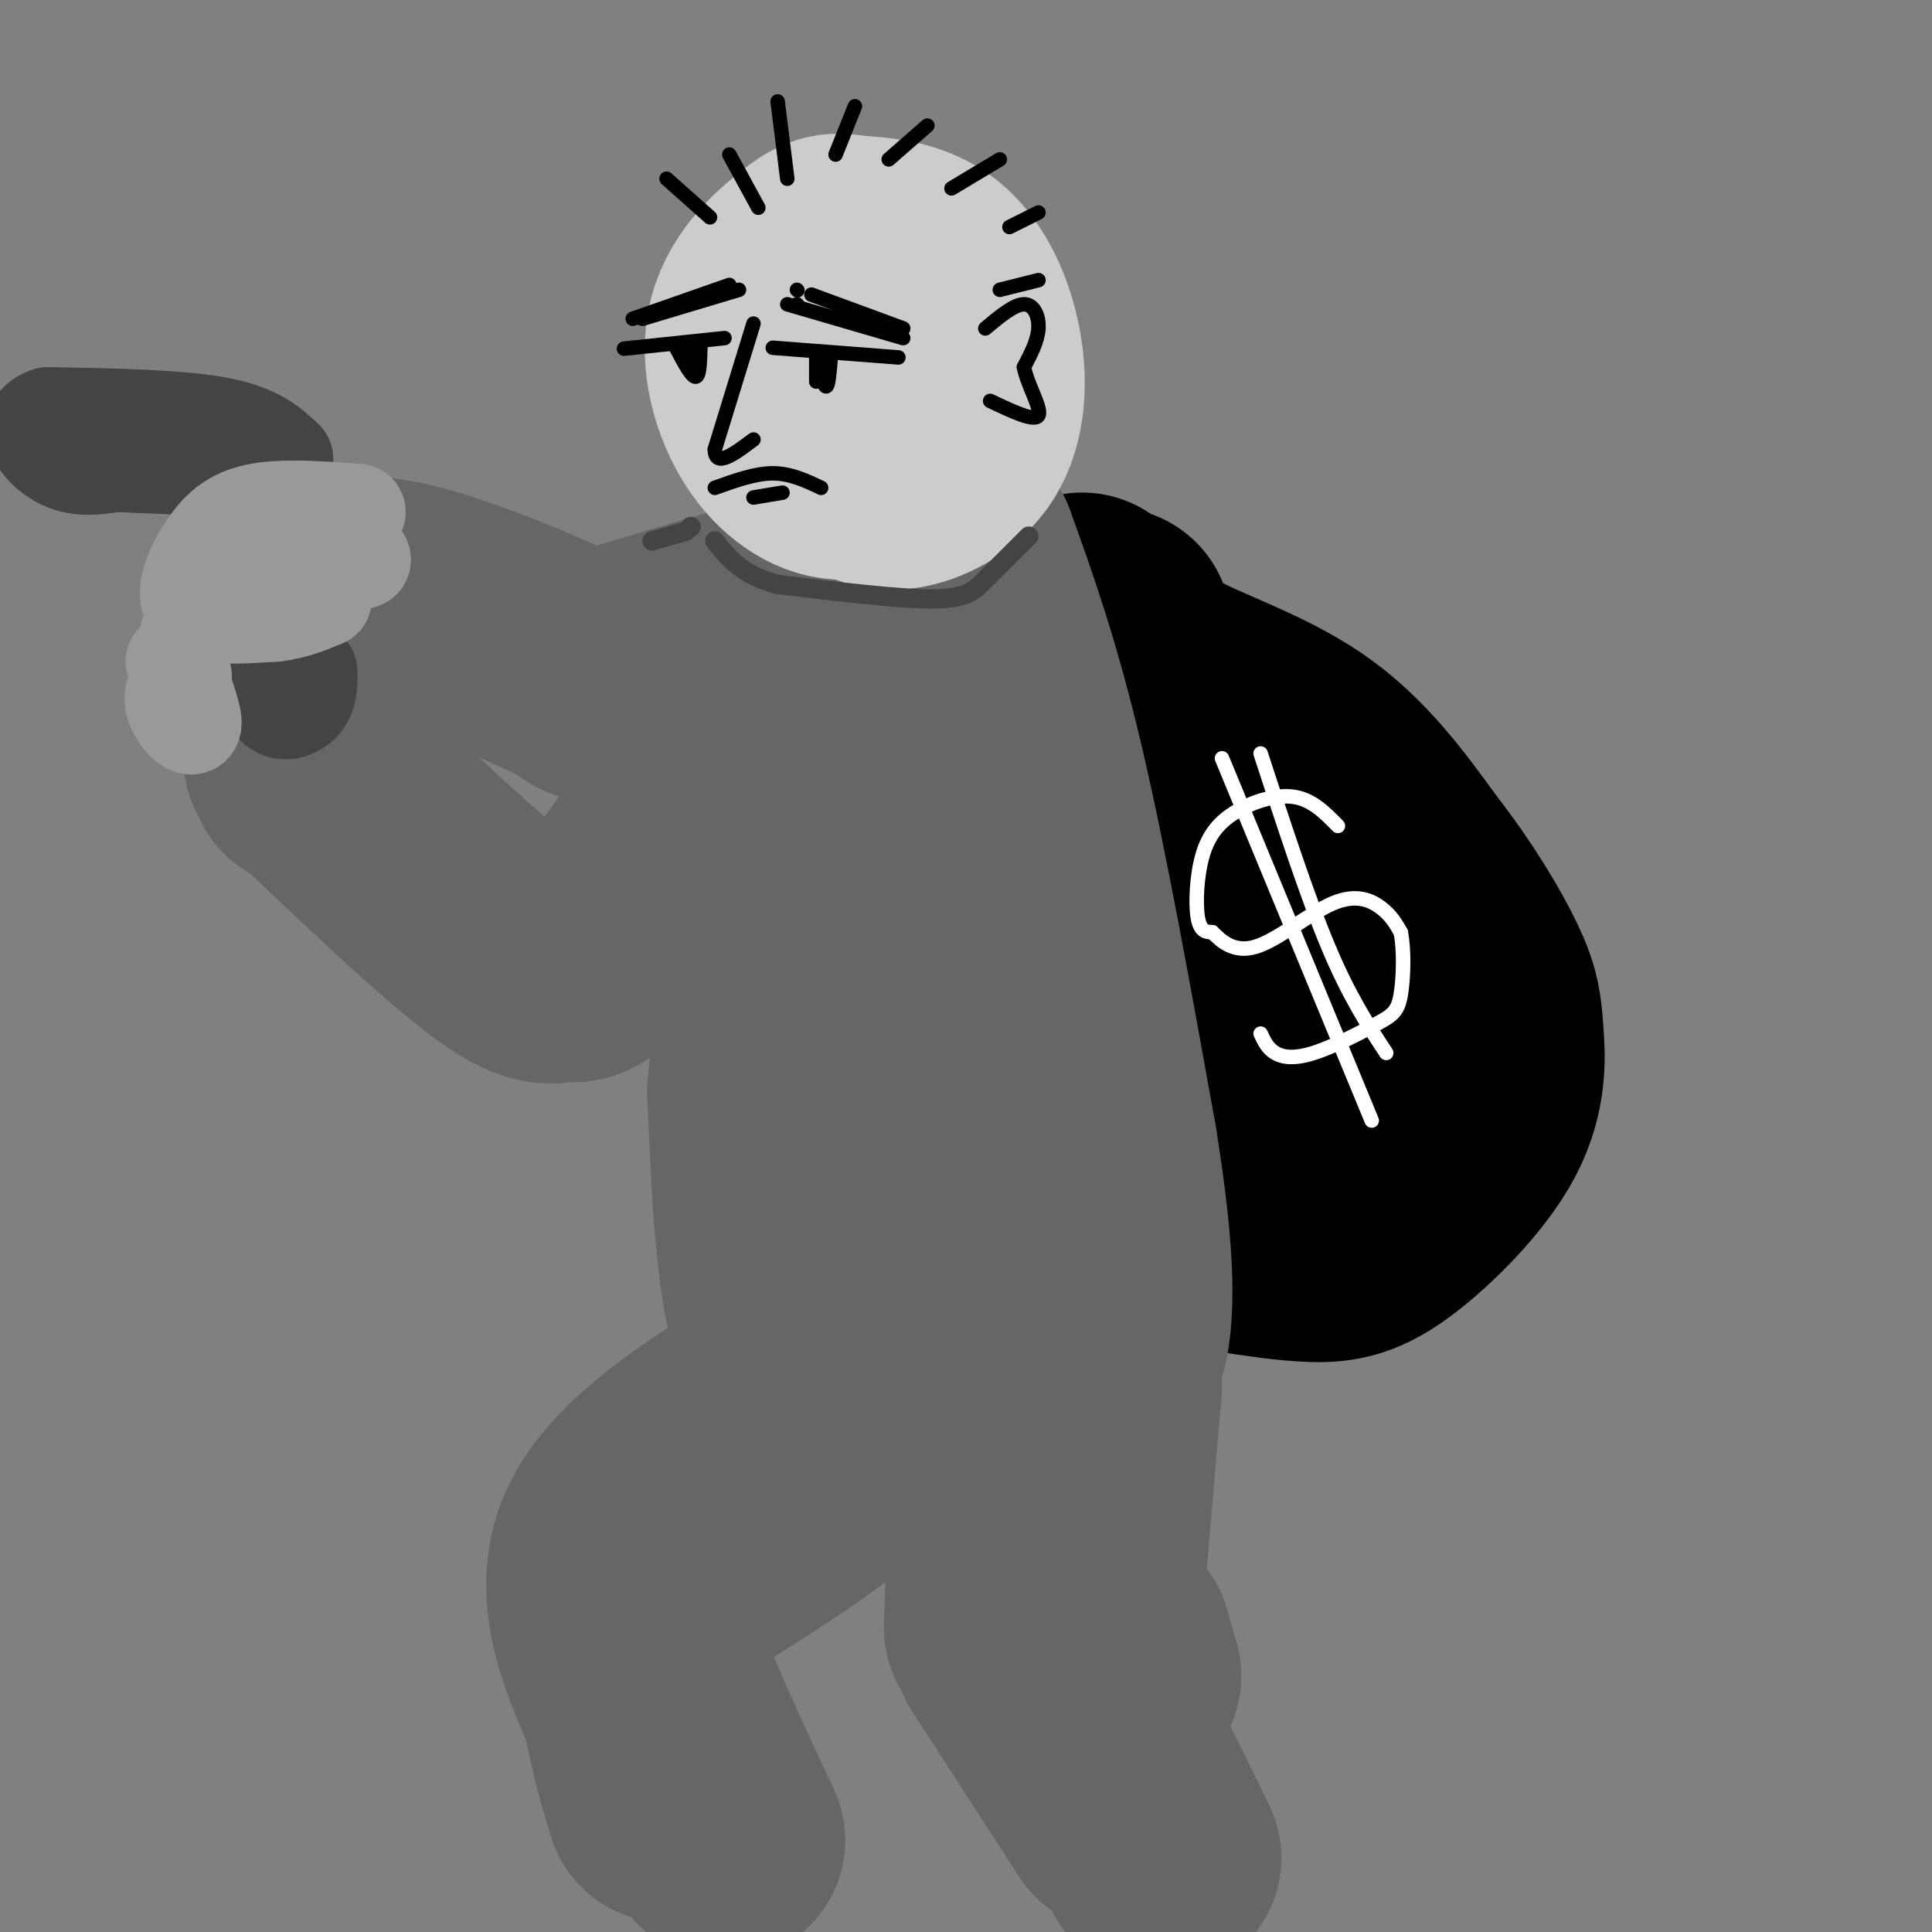 <svg viewBox='0 0 400 400' version='1.1' xmlns='http://www.w3.org/2000/svg' xmlns:xlink='http://www.w3.org/1999/xlink'><rect x="0" y="0" width="400" height="400" fill="#808080" stroke="none"/><g fill='none' stroke='rgb(0,0,0)' stroke-width='50' stroke-linecap='round' stroke-linejoin='round'><path d='M230,130c1.600,4.044 3.200,8.089 10,12c6.800,3.911 18.800,7.689 28,14c9.200,6.311 15.600,15.156 22,24'/><path d='M290,180c6.410,8.179 11.434,16.628 14,22c2.566,5.372 2.674,7.669 3,12c0.326,4.331 0.871,10.697 -3,18c-3.871,7.303 -12.158,15.543 -18,20c-5.842,4.457 -9.241,5.131 -14,5c-4.759,-0.131 -10.880,-1.065 -17,-2'/><path d='M255,255c-5.616,-2.188 -11.155,-6.659 -14,-9c-2.845,-2.341 -2.997,-2.553 -5,-8c-2.003,-5.447 -5.858,-16.128 -8,-33c-2.142,-16.872 -2.571,-39.936 -3,-63'/><path d='M225,142c-0.904,-14.493 -1.663,-19.226 0,-11c1.663,8.226 5.750,29.411 10,46c4.250,16.589 8.665,28.580 14,36c5.335,7.420 11.590,10.267 15,12c3.410,1.733 3.974,2.352 5,1c1.026,-1.352 2.513,-4.676 4,-8'/><path d='M273,218c0.377,-3.895 -0.681,-9.634 -4,-17c-3.319,-7.366 -8.899,-16.359 -12,-20c-3.101,-3.641 -3.722,-1.930 -1,5c2.722,6.930 8.787,19.081 12,23c3.213,3.919 3.572,-0.393 2,-5c-1.572,-4.607 -5.077,-9.510 -7,-12c-1.923,-2.490 -2.264,-2.569 -4,-1c-1.736,1.569 -4.868,4.784 -8,8'/></g>
<g fill='none' stroke='rgb(255,255,255)' stroke-width='3' stroke-linecap='round' stroke-linejoin='round'><path d='M277,171c-2.644,-2.702 -5.289,-5.404 -9,-6c-3.711,-0.596 -8.490,0.912 -12,3c-3.510,2.088 -5.753,4.754 -7,9c-1.247,4.246 -1.499,10.070 -1,13c0.499,2.930 1.750,2.965 3,3'/><path d='M251,193c1.679,1.689 4.378,4.411 9,3c4.622,-1.411 11.167,-6.957 16,-9c4.833,-2.043 7.952,-0.584 10,1c2.048,1.584 3.024,3.292 4,5'/><path d='M290,193c0.743,3.448 0.600,9.568 0,13c-0.600,3.432 -1.656,4.178 -5,6c-3.344,1.822 -8.977,4.721 -13,6c-4.023,1.279 -6.435,0.937 -8,0c-1.565,-0.937 -2.282,-2.468 -3,-4'/><path d='M253,157c0.000,0.000 31.000,75.000 31,75'/><path d='M261,156c4.833,14.833 9.667,29.667 14,40c4.333,10.333 8.167,16.167 12,22'/></g>
<g fill='none' stroke='rgb(102,102,102)' stroke-width='50' stroke-linecap='round' stroke-linejoin='round'><path d='M198,114c4.583,12.750 9.167,25.500 14,46c4.833,20.500 9.917,48.750 15,77'/><path d='M227,237c3.124,19.265 3.435,28.927 3,35c-0.435,6.073 -1.617,8.558 -4,12c-2.383,3.442 -5.967,7.841 -10,10c-4.033,2.159 -8.517,2.080 -13,2'/><path d='M203,296c-6.036,0.119 -14.625,-0.583 -22,-3c-7.375,-2.417 -13.536,-6.548 -17,-18c-3.464,-11.452 -4.232,-30.226 -5,-49'/><path d='M159,226c1.988,-26.774 9.458,-69.208 14,-89c4.542,-19.792 6.155,-16.940 7,-15c0.845,1.940 0.923,2.970 1,4'/><path d='M181,126c0.024,14.798 -0.417,49.792 1,77c1.417,27.208 4.690,46.631 8,51c3.310,4.369 6.655,-6.315 10,-17'/><path d='M192,208c0.012,9.309 0.023,18.617 1,27c0.977,8.383 2.919,15.840 5,15c2.081,-0.840 4.300,-9.978 4,-19c-0.300,-9.022 -3.119,-17.929 -5,-17c-1.881,0.929 -2.823,11.694 -3,15c-0.177,3.306 0.412,-0.847 1,-5'/><path d='M199,161c0.000,0.000 -5.000,6.000 -5,6'/><path d='M199,150c0.000,0.000 -9.000,9.000 -9,9'/><path d='M195,150c0.000,0.000 -9.000,7.000 -9,7'/><path d='M163,138c-10.356,16.267 -20.711,32.533 -28,43c-7.289,10.467 -11.511,15.133 -14,17c-2.489,1.867 -3.244,0.933 -4,0'/><path d='M117,198c-1.422,1.022 -2.978,3.578 -12,-3c-9.022,-6.578 -25.511,-22.289 -42,-38'/><path d='M64,159c0.000,0.000 0.100,0.100 0.1,0.1'/><path d='M174,124c0.000,0.000 -47.000,14.000 -47,14'/><path d='M127,138c-7.190,3.143 -1.667,4.000 -7,1c-5.333,-3.000 -21.524,-9.857 -32,-13c-10.476,-3.143 -15.238,-2.571 -20,-2'/><path d='M68,124c-4.263,-0.688 -4.921,-1.408 -6,1c-1.079,2.408 -2.578,7.944 -2,12c0.578,4.056 3.232,6.630 4,5c0.768,-1.630 -0.352,-7.466 -1,-9c-0.648,-1.534 -0.824,1.233 -1,4'/><path d='M62,137c0.167,0.667 1.083,0.333 2,0'/></g>
<g fill='none' stroke='rgb(204,204,204)' stroke-width='50' stroke-linecap='round' stroke-linejoin='round'><path d='M179,95c1.813,1.244 3.627,2.488 7,2c3.373,-0.488 8.306,-2.708 11,-7c2.694,-4.292 3.148,-10.656 2,-17c-1.148,-6.344 -3.900,-12.670 -8,-16c-4.100,-3.330 -9.550,-3.665 -15,-4'/><path d='M176,53c-3.275,-0.684 -3.961,-0.394 -7,2c-3.039,2.394 -8.430,6.890 -10,13c-1.570,6.110 0.682,13.832 4,19c3.318,5.168 7.701,7.783 11,8c3.299,0.217 5.513,-1.962 7,-4c1.487,-2.038 2.246,-3.933 3,-9c0.754,-5.067 1.501,-13.305 1,-18c-0.501,-4.695 -2.251,-5.848 -4,-7'/><path d='M181,57c-2.800,-1.356 -7.800,-1.244 -11,0c-3.200,1.244 -4.600,3.622 -6,6'/><path d='M177,73c0.000,0.000 -6.000,2.000 -6,2'/></g>
<g fill='none' stroke='rgb(68,68,68)' stroke-width='20' stroke-linecap='round' stroke-linejoin='round'><path d='M59,95c-2.917,-2.750 -5.833,-5.500 -14,-7c-8.167,-1.500 -21.583,-1.750 -35,-2'/><path d='M10,86c-5.533,1.644 -1.867,6.756 2,9c3.867,2.244 7.933,1.622 12,1'/><path d='M24,96c6.500,0.333 16.750,0.667 27,1'/><path d='M53,95c0.000,0.000 0.000,3.000 0,3'/><path d='M64,139c0.036,2.190 0.071,4.381 -1,6c-1.071,1.619 -3.250,2.667 -5,2c-1.750,-0.667 -3.071,-3.048 -3,-5c0.071,-1.952 1.536,-3.476 3,-5'/><path d='M58,139c0.000,0.000 2.000,3.000 2,3'/></g>
<g fill='none' stroke='rgb(153,153,153)' stroke-width='20' stroke-linecap='round' stroke-linejoin='round'><path d='M74,106c-7.874,-0.560 -15.748,-1.120 -21,0c-5.252,1.120 -7.882,3.919 -10,7c-2.118,3.081 -3.724,6.445 -4,9c-0.276,2.555 0.778,4.301 4,5c3.222,0.699 8.611,0.349 14,0'/><path d='M57,127c4.000,-0.500 7.000,-1.750 10,-3'/><path d='M69,111c4.036,2.804 8.071,5.607 5,5c-3.071,-0.607 -13.250,-4.625 -14,-4c-0.750,0.625 7.929,5.893 8,7c0.071,1.107 -8.464,-1.946 -17,-5'/><path d='M38,140c-1.378,1.800 -2.756,3.600 -2,6c0.756,2.400 3.644,5.400 4,4c0.356,-1.400 -1.822,-7.200 -4,-13'/><path d='M39,131c0.000,0.000 2.000,-4.000 2,-4'/><path d='M40,122c2.333,-1.500 4.667,-3.000 5,-3c0.333,0.000 -1.333,1.500 -3,3'/></g>
<g fill='none' stroke='rgb(0,0,0)' stroke-width='3' stroke-linecap='round' stroke-linejoin='round'><path d='M186,74c0.000,0.000 -26.000,-2.000 -26,-2'/><path d='M172,74c-0.250,3.083 -0.500,6.167 -1,6c-0.500,-0.167 -1.250,-3.583 -2,-7'/><path d='M169,74c0.000,0.000 0.000,5.000 0,5'/><path d='M150,70c0.000,0.000 -19.000,2.000 -19,2'/><path d='M131,72c-3.167,0.333 -1.583,0.167 0,0'/><path d='M145,72c-0.083,3.000 -0.167,6.000 -1,6c-0.833,0.000 -2.417,-3.000 -4,-6'/><path d='M143,72c0.000,0.000 0.000,4.000 0,4'/><path d='M156,67c0.000,0.000 -8.000,26.000 -8,26'/><path d='M148,93c0.000,4.000 4.000,1.000 8,-2'/><path d='M170,101c-3.167,-1.500 -6.333,-3.000 -10,-3c-3.667,0.000 -7.833,1.500 -12,3'/><path d='M162,102c0.000,0.000 -6.000,1.000 -6,1'/><path d='M187,70c0.000,0.000 -24.000,-7.000 -24,-7'/><path d='M165,63c0.000,0.000 0.100,0.100 0.1,0.1'/><path d='M187,68c0.000,0.000 -19.000,-7.000 -19,-7'/><path d='M165,60c0.000,0.000 0.100,0.100 0.1,0.1'/><path d='M153,60c0.000,0.000 -20.000,6.000 -20,6'/><path d='M151,59c0.000,0.000 -20.000,7.000 -20,7'/><path d='M147,45c0.000,0.000 -9.000,-8.000 -9,-8'/><path d='M157,43c0.000,0.000 -6.000,-11.000 -6,-11'/><path d='M163,37c0.000,0.000 -2.000,-16.000 -2,-16'/><path d='M173,32c0.000,0.000 4.000,-10.000 4,-10'/><path d='M184,33c0.000,0.000 8.000,-7.000 8,-7'/><path d='M197,39c0.000,0.000 10.000,-6.000 10,-6'/><path d='M209,47c0.000,0.000 6.000,-3.000 6,-3'/><path d='M207,60c0.000,0.000 8.000,-2.000 8,-2'/><path d='M204,68c2.978,-2.489 5.956,-4.978 8,-5c2.044,-0.022 3.156,2.422 3,5c-0.156,2.578 -1.578,5.289 -3,8'/><path d='M212,76c0.644,3.600 3.756,8.600 3,10c-0.756,1.400 -5.378,-0.800 -10,-3'/></g>
<g fill='none' stroke='rgb(102,102,102)' stroke-width='50' stroke-linecap='round' stroke-linejoin='round'><path d='M220,262c0.000,0.000 0.100,0.100 0.1,0.1'/><path d='M213,275c-7.578,2.711 -15.156,5.422 -21,10c-5.844,4.578 -9.956,11.022 -18,18c-8.044,6.978 -20.022,14.489 -32,22'/><path d='M142,325c-7.167,5.167 -9.083,7.083 -11,9'/><path d='M131,334c1.333,9.333 10.167,28.167 19,47'/><path d='M166,287c-16.250,10.000 -32.500,20.000 -38,31c-5.500,11.000 -0.250,23.000 5,35'/><path d='M133,353c1.667,9.167 3.333,14.583 5,20'/><path d='M215,291c-1.917,2.667 -3.833,5.333 -5,13c-1.167,7.667 -1.583,20.333 -2,33'/><path d='M228,287c0.000,0.000 -3.000,35.000 -3,35'/><path d='M214,331c0.000,0.000 24.000,49.000 24,49'/><path d='M238,380c4.000,8.167 2.000,4.083 0,0'/><path d='M210,341c0.000,0.000 22.000,34.000 22,34'/><path d='M230,340c0.000,0.000 2.000,7.000 2,7'/></g>
<g fill='none' stroke='rgb(68,68,68)' stroke-width='4' stroke-linecap='round' stroke-linejoin='round'><path d='M213,111c-3.289,3.289 -6.578,6.578 -9,9c-2.422,2.422 -3.978,3.978 -11,4c-7.022,0.022 -19.511,-1.489 -32,-3'/><path d='M161,121c-7.500,-2.000 -10.250,-5.500 -13,-9'/><path d='M143,109c0.000,0.000 0.100,0.100 0.1,0.1'/><path d='M142,110c0.000,0.000 -7.000,2.000 -7,2'/></g>
</svg>